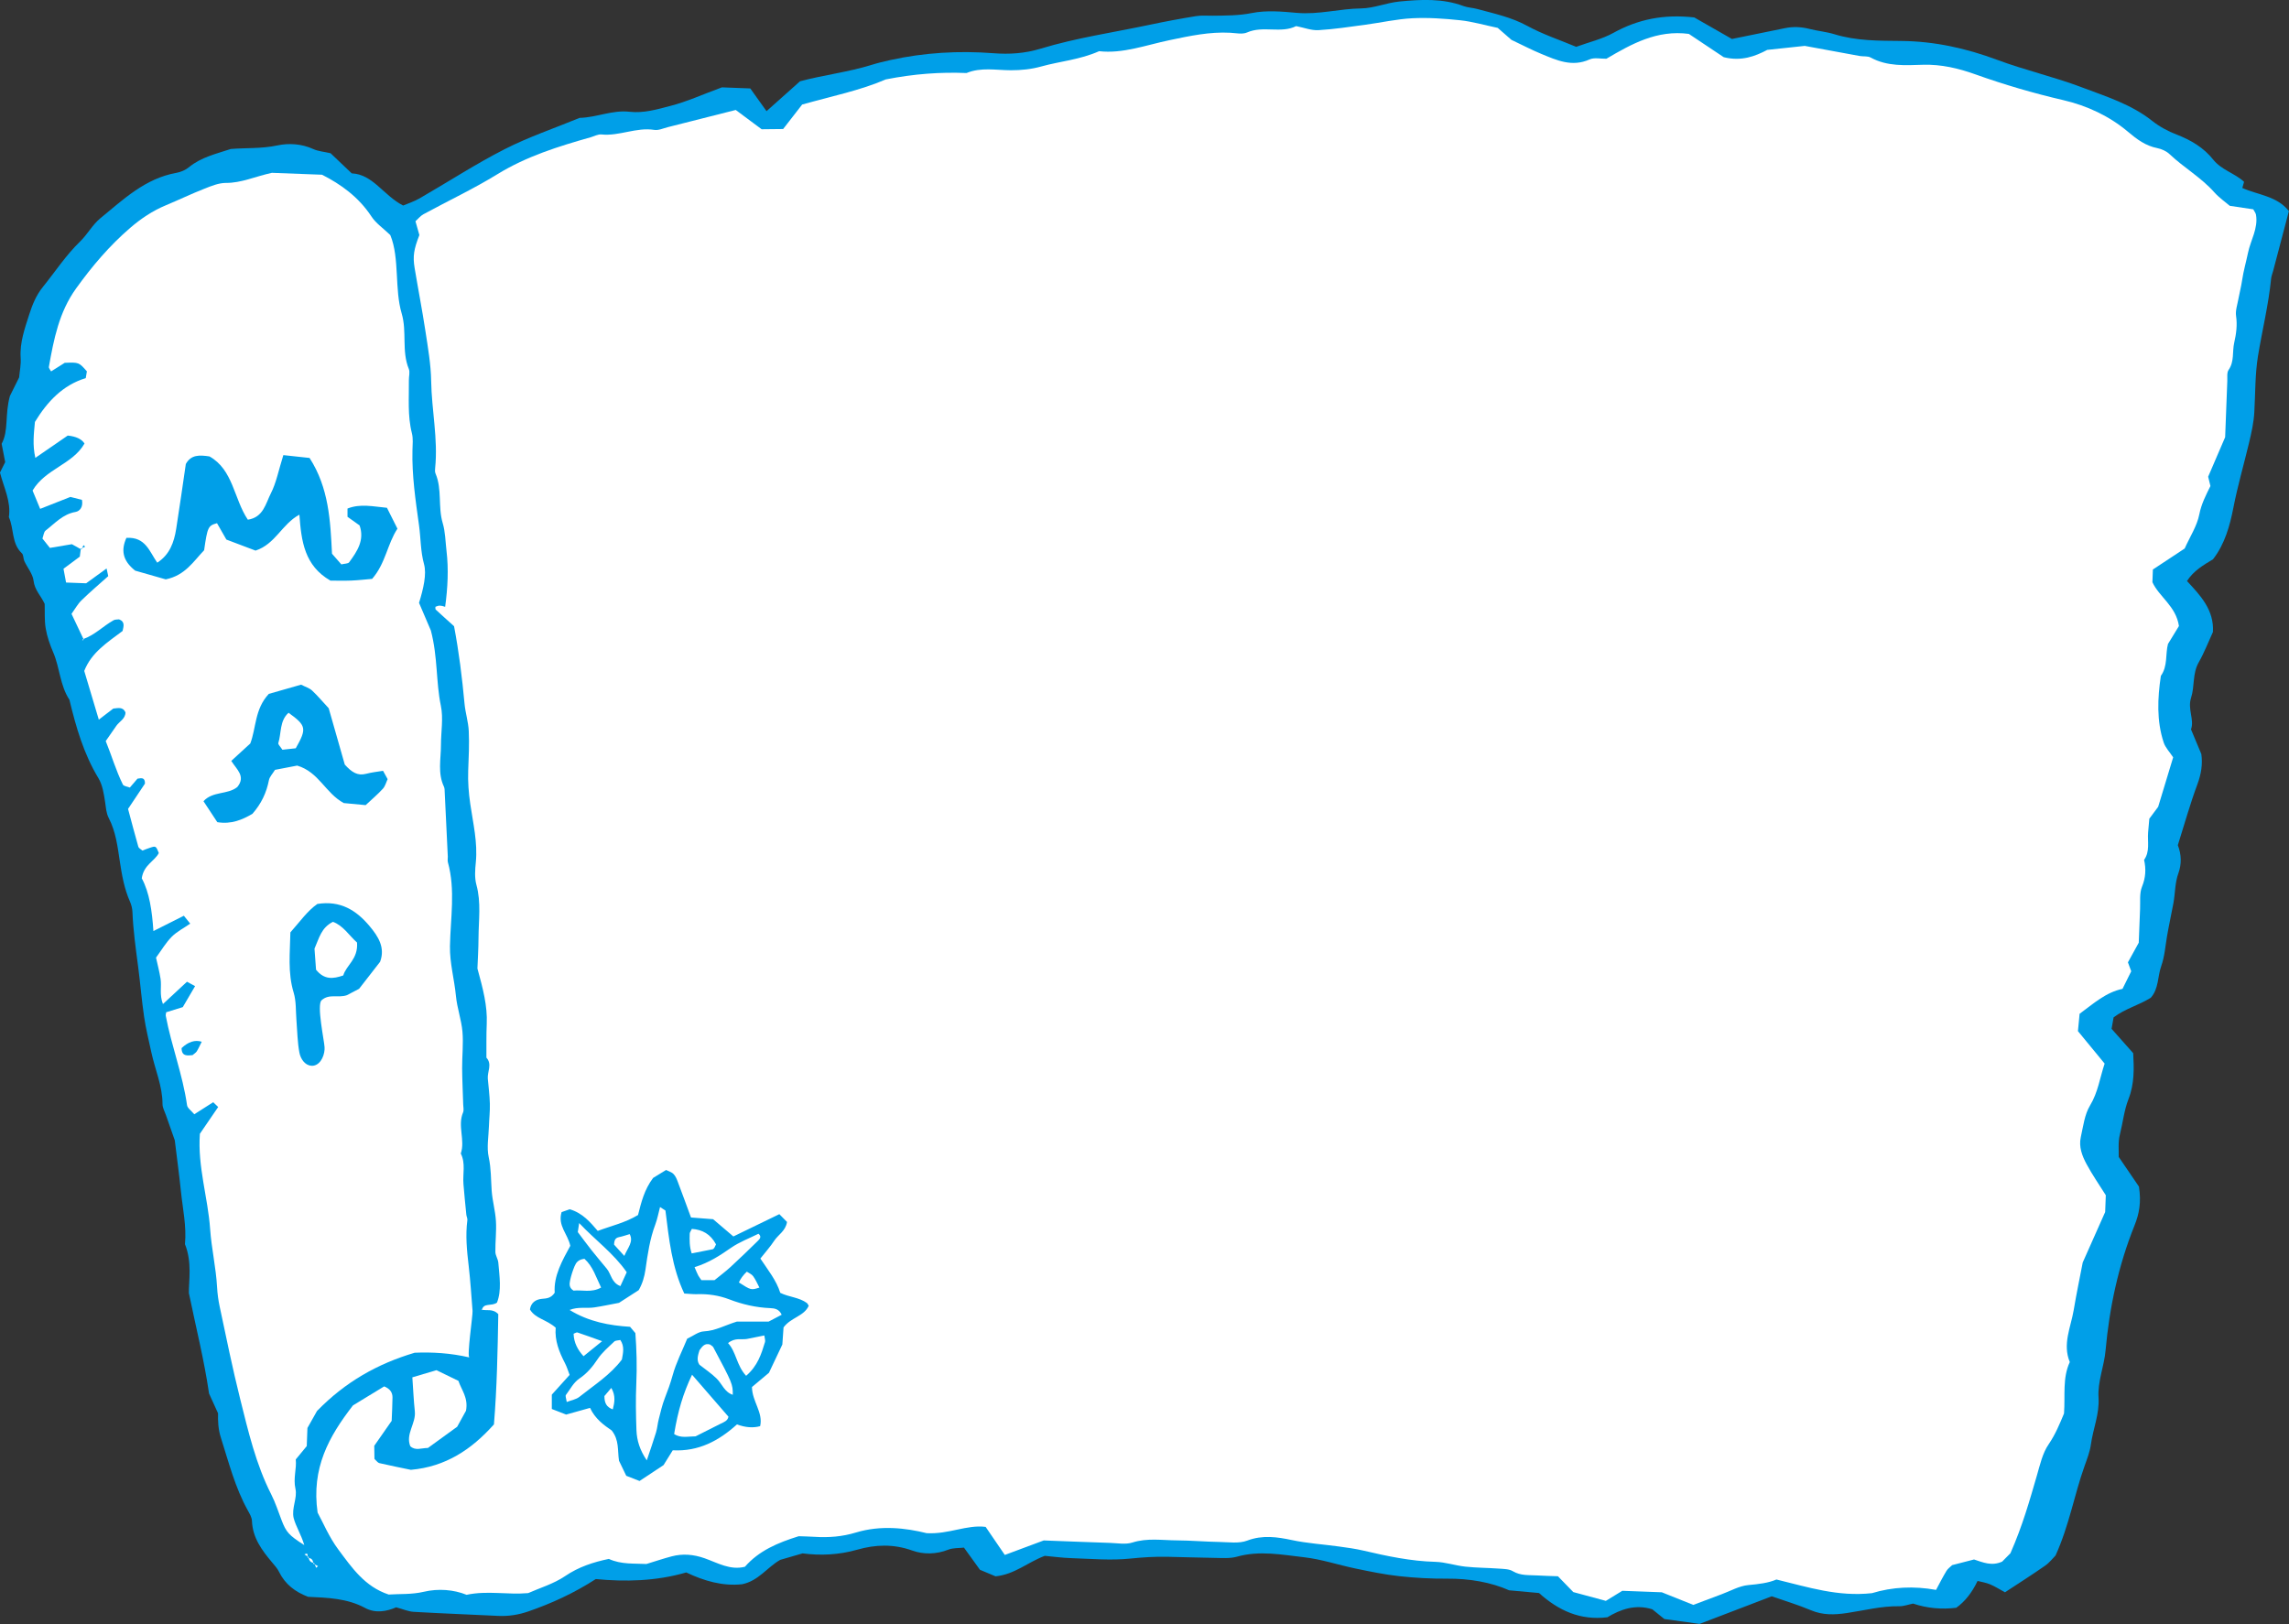 <?xml version="1.0" encoding="UTF-8"?><svg id="a" xmlns="http://www.w3.org/2000/svg" width="784.32" height="556.55" viewBox="0 0 784.32 556.55"><rect x="0" y="0" width="784.32" height="556.55" fill="#333333" stroke="none"/><defs><style>.e{fill:#fff;}.f{fill:#009fe8;}</style></defs><path class="f" d="m3.44,135.61c.78-1.58,1.92-3.88,3.12-6.28.19-2.16.67-4.42.52-6.64-.36-5.29,1.43-10.19,2.96-14.99,1.02-3.19,2.32-6.47,4.65-9.36,4.22-5.21,7.87-10.85,12.74-15.56,2.53-2.44,4.26-5.77,6.94-7.97,7.89-6.45,15.38-13.67,26.05-15.57,1.53-.27,3.17-.98,4.37-1.97,4.12-3.39,9.16-4.51,14.27-6.21,5.12-.43,10.53-.06,15.97-1.22,3.94-.84,8.3-.59,12.31,1.24,1.71.78,3.72.92,5.93,1.43,2.12,2.02,4.45,4.23,7.25,6.9,7.27.32,10.89,7.58,17.62,11.03,1.66-.71,3.77-1.39,5.65-2.47,9.72-5.6,19.15-11.75,29.12-16.84,8.25-4.21,17.11-7.2,25.7-10.73,5.76-.13,11.23-2.77,17.05-2.1,4.94.57,9.61-.85,14.19-2.04,5.55-1.44,10.84-3.86,17.51-6.32,2.18.08,5.7.22,9.72.37,1.63,2.27,3.46,4.84,5.57,7.79,3.99-3.56,7.77-6.93,11.47-10.24,8.22-2.2,16.51-3.13,24.44-5.6,2.13-.66,4.31-1.19,6.49-1.67,11.66-2.58,23.46-3.26,35.33-2.35,5.52.43,10.8.08,16.16-1.55,12.21-3.72,24.86-5.54,37.32-8.18,5.29-1.12,10.61-2.11,15.95-2.98,1.88-.31,3.85-.11,5.78-.14,4.47-.06,8.85-.02,13.37-.92,4.95-.99,10.29-.52,15.4-.06,7.46.67,14.65-1.43,22.03-1.52,4.39-.06,8.72-1.94,13.15-2.37,7.35-.71,14.76-1.12,21.93,1.56,1.48.55,3.15.58,4.69,1,5.84,1.59,11.73,2.82,17.19,5.81,5.29,2.89,11.11,4.81,16.73,7.16,4.39-1.6,8.85-2.63,12.71-4.76,8.45-4.68,17.29-6.49,27.75-5.31,3.68,2.11,8.11,4.64,12.91,7.38,5.64-1.15,11.88-2.4,18.12-3.7,2.88-.6,5.7-.45,8.55.28,2.78.71,5.7.95,8.43,1.79,7.5,2.31,15.26,2.24,22.91,2.31,11.4.1,22.26,2.52,32.79,6.44,9.59,3.58,19.57,5.84,29.14,9.47,8.37,3.17,16.89,5.79,24.07,11.49,2.48,1.97,5.4,3.54,8.36,4.68,4.91,1.89,9.28,4.49,12.53,8.58,2.86,3.59,7.44,4.68,10.58,7.62-.24.85-.41,1.45-.6,2.1,5.39,2.42,11.88,2.73,15.96,7.93-1.82,6.92-3.6,13.67-5.38,20.42-.24.92-.63,1.83-.72,2.77-.87,8.93-3.05,17.64-4.49,26.46-1.03,6.33-.89,12.85-1.26,19.28-.2,3.53-.96,6.91-1.78,10.37-1.77,7.44-3.92,14.8-5.39,22.34-1.21,6.18-2.93,12.47-6.99,17.69-3.28,1.98-6.64,3.9-8.91,7.45,4.62,4.95,9.33,9.93,8.89,17.46-1.6,3.47-2.97,7.08-4.86,10.39-2.21,3.85-1.35,8.24-2.62,12.12-1.29,3.96,1.19,7.54-.03,10.86,1.3,3.1,2.41,5.76,3.54,8.48.49,3.53-.06,6.84-1.34,10.3-2.55,6.87-4.52,13.96-6.72,20.92,1.28,3.18,1.29,6.59.23,9.49-1.26,3.46-1.11,6.96-1.75,10.41-.7,3.76-1.53,7.5-2.18,11.28-.59,3.45-.8,6.88-2.01,10.32-1.24,3.53-.8,7.65-3.54,10.76-4.04,2.56-8.84,3.75-12.76,6.75-.24,1.38-.46,2.61-.69,3.91,2.42,2.73,4.76,5.37,7.41,8.35.27,5.17.47,10.4-1.63,15.78-1.48,3.78-1.91,8.05-2.93,12.08-.69,2.72-.33,5.71-.4,7.7,2.88,4.22,5.21,7.65,6.93,10.18.83,5.41.09,9.29-1.54,13.35-5.52,13.74-8.58,28.09-9.91,42.85-.48,5.39-2.75,10.59-2.4,16.08.36,5.6-1.88,10.71-2.62,16.09-.34,2.49-1.3,4.92-2.15,7.32-3.54,9.91-5.27,20.39-9.96,30.72-.84.83-2.04,2.42-3.59,3.5-4.43,3.1-9,5.99-13.74,9.11-1.8-.98-3.39-2.01-5.11-2.73-1.37-.58-2.9-.8-4.28-1.16q-2.87,6.04-7.31,9.2c-4.95.61-9.99.18-14.78-1.44-1.65.33-3.22.94-4.77.91-6.12-.1-12.01,1.46-17.99,2.34-4.2.62-8.18.75-12.23-.96-4.39-1.85-8.98-3.23-13.44-4.79-8.45,3.23-16.81,6.43-24.72,9.46-4.19-.58-7.98-1.1-12.07-1.66-1.26-1.01-2.75-2.22-4.14-3.34-5.83-1.82-10.88,0-15.4,2.73-9.3,1.13-16.69-2.27-23.42-8.31-3.01-.27-6.19-.56-10.23-.93-6.25-2.77-13.62-4.05-21.33-3.99-5.47.04-10.96-.26-16.4-.86-4.99-.55-9.93-1.58-14.85-2.6-5.93-1.23-11.75-3.2-17.72-3.88-7.59-.86-15.25-2.37-22.97-.19-2.4.68-5.1.44-7.66.41-5.47-.06-10.95-.29-16.42-.38-4.15-.07-8.25.18-12.41.61-6.67.7-13.48.08-20.23-.14-3.2-.1-6.39-.55-9.13-.79-5.87,2.2-10.31,6.37-16.87,7.02-1.23-.52-2.98-1.25-5.34-2.24-1.54-2.14-3.4-4.71-5.48-7.6-1.67.2-3.69.05-5.38.71-4.13,1.62-8.5,1.67-12.32.3-6.42-2.3-12.62-2.08-18.86-.3-6.3,1.8-12.61,2.07-18.74,1.27-2.76.8-5.21,1.51-7.66,2.22-4.45,2.52-7.46,7.23-13.07,8.35-6.63.72-13.02-1.12-19.13-4.04-10.42,3.03-20.95,3.23-30.99,2.27-7.6,4.9-15.17,8.33-23.06,11.07-3.37,1.17-6.81,1.73-10.4,1.55-9.65-.48-19.3-.83-28.95-1.39-1.85-.11-3.66-.93-5.99-1.55-3.14,1.38-7.04,2.16-10.6.24-6.2-3.35-12.89-3.52-19.58-3.84-4.4-1.67-7.87-4.28-9.97-8.58-.55-1.13-1.45-2.12-2.27-3.1-3.54-4.2-6.78-8.5-7-14.36-.05-1.2-.79-2.44-1.41-3.55-4.37-7.86-6.54-16.49-9.24-24.97-.92-2.88-1.03-5.62-.96-8.33-1.28-2.81-2.48-5.43-3.08-6.75-1.73-11.78-4.34-21.95-6.92-34.47-.06-4.06,1.16-10.54-1.34-16.74.58-6.13-.77-12.12-1.39-18.16-.55-5.4-1.29-10.78-2.1-17.44-.73-2.09-1.91-5.41-3.07-8.74-.42-1.21-1.13-2.43-1.13-3.64,0-6.22-2.56-11.85-3.83-17.77-.87-4.05-1.88-8.08-2.48-12.17-.84-5.69-1.29-11.44-2.04-17.15-.82-6.26-1.71-12.51-1.96-18.84-.05-1.19-.38-2.44-.86-3.53-1.94-4.41-2.75-9.03-3.47-13.78-.75-5-1.37-10.16-3.76-14.76-.93-1.8-.97-3.64-1.27-5.53-.43-2.81-.88-5.86-2.31-8.22-5.04-8.35-7.68-17.51-9.92-26.85-3.25-4.91-3.28-10.92-5.53-16.18-1.13-2.63-2.11-5.41-2.59-8.21-.49-2.82-.27-5.75-.36-8.46-1.25-2.77-3.44-4.72-3.8-7.9-.26-2.34-2.12-4.49-3.17-6.77-.39-.85-.25-2.11-.84-2.67-3.62-3.41-2.65-8.4-4.46-12.4.8-5.32-1.68-9.99-3.05-15.27.43-.87.99-2,1.79-3.59-.33-1.72-.75-3.88-1.22-6.27,2.48-4.53,1.02-9.91,2.87-16.51Z"/><path class="e" d="m165.08,449.05c.59-2.77,3.25-1.23,5.21-2.64,1.64-4.17.85-8.95.46-13.68-.1-1.25-.99-2.45-1.01-3.68-.05-3.54.41-7.09.19-10.61-.21-3.48-1.21-6.91-1.46-10.4-.27-3.82-.17-7.6-1.01-11.45-.74-3.36-.04-7.05.07-10.59.08-2.58.39-5.15.32-7.72-.07-2.87-.45-5.74-.7-8.6-.21-2.4,1.59-4.94-.48-7.22.03-3.86-.06-7.73.11-11.58.27-6.19-1.29-12.03-3.19-18.97.1-2.74.35-6.6.37-10.47.03-6.07.95-12.15-.72-18.22-.66-2.41-.46-5.15-.2-7.7.67-6.8-.94-13.39-1.9-19.99-.56-3.85-.85-7.6-.71-11.46.17-4.5.4-9.02.19-13.52-.14-3.15-1.16-6.25-1.45-9.41-.82-8.89-1.92-17.74-3.59-26.54-2.1-1.89-4.22-3.78-6.29-5.71-.17-.16-.07-.62-.1-.94,1.24-.52,1.67-.54,3.34,0,.88-6.45,1.22-12.89.46-19.22-.37-3.15-.4-6.49-1.29-9.45-1.68-5.6-.15-11.57-2.47-17.01-.24-.56-.19-1.28-.12-1.91,1.01-9.99-1.21-19.83-1.37-29.78-.09-5.7-1.1-11.41-1.96-17.08-1.1-7.24-2.51-14.44-3.71-21.67-.67-4.06-.26-6.44,1.63-11.28-.4-1.4-.82-2.91-1.34-4.73.89-.8,1.69-1.84,2.75-2.41,8.43-4.59,17.15-8.69,25.32-13.71,9.98-6.14,20.9-9.53,31.99-12.67,1.22-.35,2.49-1.08,3.67-.96,6.14.64,11.91-2.54,18.1-1.56,1.47.23,3.11-.55,4.65-.94,7.72-1.94,15.44-3.9,23.26-5.89,2.95,2.2,5.74,4.28,8.88,6.61,2.26-.02,4.77-.05,7.36-.08,2.31-2.96,4.45-5.72,6.52-8.39,10.07-2.83,20.12-4.9,28.65-8.61,9.75-1.92,18.68-2.55,27.67-2.19,4.96-2.05,10.12-.96,15.2-.95,3.54,0,6.94-.33,10.43-1.3,6.44-1.79,13.22-2.3,19.8-5.23,8.1.92,16.04-2.09,24.11-3.78,6.94-1.45,13.74-2.93,20.85-2.54,1.92.11,4.12.61,5.74-.1,5.51-2.43,11.63.44,16.81-2.18,2.67.52,5.19,1.53,7.64,1.39,5.4-.31,10.77-1.15,16.15-1.87,5.35-.71,10.66-1.94,16.02-2.21,5.44-.27,10.95.11,16.39.69,4.11.43,8.15,1.62,12.87,2.61,1.45,1.27,3.38,2.95,4.71,4.11,3.84,1.82,6.95,3.45,10.17,4.78,5.32,2.2,10.58,4.64,16.6,1.92,1.62-.73,3.81-.19,5.77-.24,8.62-5.07,17.31-9.95,28.24-8.51,4.02,2.68,8.27,5.52,11.95,7.98,6.08,1.52,10.84-.34,14.92-2.5,4.73-.5,8.85-.94,12.85-1.37,6.27,1.16,12.53,2.33,18.8,3.46,1.26.23,2.75-.04,3.79.54,5.68,3.11,11.86,2.65,17.91,2.47,6.26-.19,12.21,1.23,17.88,3.26,9.93,3.55,19.95,6.48,30.24,8.87,8.03,1.87,15.73,5.42,22.2,10.89,2.99,2.53,5.98,4.76,9.95,5.54,1.52.3,3.16,1.05,4.27,2.11,4.87,4.6,10.77,7.96,15.26,13.01,1.67,1.88,3.81,3.35,5.33,4.66,3.17.47,5.68.85,8.05,1.2.4.76.83,1.28.93,1.85.8,4.68-1.84,8.71-2.74,13.06-.64,3.1-1.54,6.18-2.01,9.35-.32,2.21-.9,4.38-1.3,6.57-.34,1.89-1.04,3.86-.78,5.68.47,3.19.06,6.15-.64,9.23-.7,3.07.11,6.4-1.92,9.3-.64.92-.38,2.5-.44,3.78-.26,6.43-.5,12.85-.74,19.27-1.88,4.38-3.76,8.75-5.82,13.54.18.76.48,1.98.78,3.19-1.55,3.14-3.11,6.13-3.82,9.75-.77,3.94-3.17,7.57-5.01,11.67-3.46,2.28-7.18,4.74-10.89,7.19-.06,1.49-.1,2.76-.16,4.35,2.29,5.02,8.07,8.18,9.09,15.02-1.02,1.68-2.33,3.82-3.76,6.16-.92,3.46-.02,7.57-2.44,10.93-1.13,7.67-1.49,15.35.97,22.83.58,1.76,2.04,3.24,3.25,5.08-1.61,5.3-3.26,10.75-5.14,16.96-.66.89-1.81,2.44-3.03,4.07-.14,1.54-.3,3.14-.42,4.73-.24,3.16.69,6.49-1.37,9.38.7,3.15.56,6.07-.72,9.21-.92,2.26-.54,5.07-.66,7.64-.18,3.85-.3,7.71-.45,11.54-1.25,2.28-2.48,4.51-3.71,6.73.34.92.67,1.82,1.13,3.06-.87,1.74-1.85,3.72-2.99,6.03-5.66,1.16-9.93,5.04-14.7,8.54-.17,1.75-.35,3.66-.57,5.94,2.97,3.62,6.01,7.31,9.15,11.13-1.63,4.83-2.25,9.81-5,14.35-1.89,3.12-2.34,7.17-3.17,10.86-.74,3.3.46,6.42,1.97,9.23,1.97,3.67,4.37,7.11,6.6,10.67-.07,1.96-.15,3.89-.22,5.76-2.5,5.63-4.97,11.18-7.69,17.29-.96,5.02-2.14,10.64-3.09,16.3-.99,5.89-3.9,11.66-1.34,17.82-2.56,5.49-1.53,11.38-1.98,17.63-1.39,3.32-2.88,7.06-5.28,10.57-2.1,3.06-2.96,7.05-4.03,10.73-2.5,8.58-4.9,17.18-9.06,26.6-.38.38-1.73,1.74-2.83,2.86-3.59,1.63-6.58.26-9.63-.73-2.46.64-4.93,1.27-7.49,1.93-.65.64-1.51,1.21-1.98,2.01-1.29,2.15-2.43,4.4-3.55,6.48q-11.44-2.07-21.96,1.12c-11.68,1.28-21.82-2.04-32.73-4.68-2.71,1.19-6.13,1.59-9.65,1.91-3.08.28-6.03,1.99-9.02,3.1-3.28,1.21-6.55,2.46-9.81,3.69-3.68-1.47-7.22-2.89-10.8-4.32-4.5-.17-9-.34-13.53-.51-1.94,1.19-3.83,2.34-5.64,3.45-3.56-.96-6.93-1.87-11.15-3.01-1.38-1.42-3.38-3.48-5.27-5.42-2.53-.1-4.78-.14-7.02-.28-2.86-.18-5.74.16-8.45-1.46-1.28-.77-3.09-.76-4.68-.88-3.85-.28-7.73-.27-11.57-.68-3.46-.37-6.87-1.56-10.32-1.65-8.38-.22-16.51-1.95-24.58-3.84-2.83-.66-5.62-1.03-8.46-1.42-5.38-.75-10.77-1.06-16.15-2.21-4.83-1.03-10.01-1.8-15.22.19-2.84,1.09-6.37.52-9.58.47-4.83-.08-9.66-.51-14.48-.54-5.1-.03-10.2-.89-15.32.74-2.34.74-5.11.2-7.68.12-7.72-.25-15.44-.57-22.68-.84-4.66,1.74-8.84,3.3-13.34,4.97-2.13-3.11-4.26-6.25-6.57-9.62-6.56-.81-12.51,2.58-20.2,2.16-7.12-1.77-15.71-2.81-24.22-.23-4.73,1.44-9.39,1.79-14.21,1.48-1.92-.12-3.85-.15-5.42-.21-7.2,2.25-13.61,4.95-18.43,10.47-5.07,1.28-9.36-1.35-13.81-2.91-3.76-1.32-7.48-1.66-11.3-.65-2.77.73-5.49,1.65-8.64,2.61-4.04-.23-8.59.23-12.88-1.74-5.31,1.1-10.31,2.72-14.98,5.89-3.92,2.66-8.68,4.06-12.66,5.83-7.18.63-13.96-.94-21.1.58-4.42-1.79-9.71-2.2-14.64-1.04-4.22.99-8.26.69-12.06.95-8.23-2.72-12.65-9.28-17.22-15.39-3.22-4.31-5.34-9.44-7.13-12.7-2.17-15.23,3.82-26.02,12.12-36.73,3.23-1.97,7.06-4.3,10.69-6.51,2.01.81,2.87,2.08,2.85,3.82-.02,2.58-.18,5.15-.28,7.98-1.88,2.69-3.89,5.57-5.97,8.56.03,1.55.05,3.13.07,4.49.72.65,1.13,1.32,1.67,1.44,3.73.86,7.48,1.61,10.81,2.3,11.9-1.06,20.77-6.94,28.46-15.57,1.04-12.54,1.27-25.36,1.49-37.78-1.95-2.05-4.05-1.04-5.83-1.58l.2.26Z"/><path class="e" d="m27.9,188.32c-1.11-.62-2.23-1.24-3.27-1.82-2.52.42-4.97.84-7.53,1.27-.98-1.23-1.76-2.2-2.56-3.21.39-1.04.45-2.24,1.08-2.73,3.18-2.47,5.9-5.62,10.24-6.38,1.49-.26,2.7-1.71,2.22-4.14-1.27-.32-2.76-.7-3.96-1.01-3.61,1.42-6.85,2.7-10.36,4.09-.98-2.35-1.82-4.38-2.6-6.28,4.4-7.46,13.7-8.92,17.8-16.11q-1.45-2.29-5.75-2.73c-3.31,2.28-6.96,4.79-11.1,7.64-1.01-4.44-.52-8.24-.14-12.32,4.17-6.85,9.51-12.63,17.41-15,.18-1.1.28-1.72.39-2.33-2.71-3.08-2.7-3.12-7.59-2.92-1.43.9-3.05,1.92-4.67,2.94-.28-.55-.84-1.11-.76-1.56,1.69-9.44,3.45-18.71,9.33-26.88,5.49-7.63,11.45-14.66,18.56-20.77,3.69-3.17,7.65-5.83,12.15-7.7,4.44-1.85,8.78-3.94,13.25-5.7,2.36-.93,4.91-1.99,7.36-1.98,5.3.03,9.97-2.19,15.76-3.46,4.96.19,10.74.41,17.19.65,6.4,3.25,12.53,7.62,16.93,14.32,1.53,2.34,4.04,4.03,6.45,6.35,1.68,4.03,1.98,8.78,2.25,13.59.24,4.46.41,9.07,1.66,13.31,1.85,6.26-.08,12.88,2.44,18.99.45,1.1,0,2.55.02,3.84.08,6.08-.5,12.17,1.04,18.2.46,1.83.24,3.85.19,5.78-.22,8.69,1.06,17.23,2.25,25.8.61,4.43.5,8.9,1.72,13.31.92,3.34-.18,8.3-1.72,13.23,1.49,3.48,3,7.01,4.06,9.49,2.4,9.17,1.71,17.58,3.42,25.78.9,4.31.03,8.98.03,13.48,0,4.77-1.17,9.63,1.03,14.26.26.55.23,1.26.26,1.9.36,7.35.72,14.7,1.06,22.05.03.64-.14,1.33.03,1.93,2.63,9.52.88,19.17.71,28.75-.1,5.85,1.51,11.39,2.05,17.11.39,4.1,1.87,8.11,2.23,12.21.36,4.14-.14,8.35-.11,12.53.03,4.16.25,8.32.37,12.48.03.89.27,1.9-.05,2.66-1.97,4.63.79,9.48-.78,14.09,1.71,3.37.62,6.98.91,10.47.28,3.5.64,7,.99,10.5.06.63.43,1.27.35,1.87-.69,5.21-.16,10.46.45,15.65.6,5.16.92,10.31,1.33,15.46.12,1.48-2.03,15.7-1.07,15.93-6.57-1.52-12.79-1.86-18.76-1.61-12.73,3.78-23.73,9.97-33.46,19.95-.84,1.49-2.08,3.7-3.29,5.84-.08,2.06-.15,3.99-.23,6.2-1.06,1.28-2.27,2.76-3.77,4.58.36,3.14-.93,6.42-.1,10.08.71,3.17-1.4,6.57-.62,10.01.78,2.95,2.56,5.6,3.64,9.26-5.3-3.37-6.2-4.43-7.76-8.49-1.15-2.98-2.12-6.05-3.56-8.88-5.26-10.35-7.84-21.5-10.64-32.68-2.63-10.53-4.79-21.14-7.04-31.74-.46-2.17-.76-4.41-.88-6.63-.37-6.7-1.92-13.27-2.38-19.9-.76-10.85-4.33-21.38-3.51-32.64,2.02-2.96,4.16-6.09,6.27-9.17-.62-.6-1.03-.99-1.71-1.64-2,1.28-4.08,2.6-6.48,4.13-1.03-1.25-2.34-2.1-2.48-3.12-1.48-10.44-5.34-20.31-7.29-30.63-.06-.3.07-.62.14-1.21,1.63-.51,3.37-1.04,5.69-1.76,1.23-2.09,2.65-4.52,4.22-7.2-1.09-.59-1.83-.99-2.78-1.5-2.64,2.45-5.2,4.83-8.23,7.64-1.27-3.19-.41-6-.82-8.64-.38-2.49-1.05-4.94-1.56-7.26,1.91-2.6,3.38-5.14,5.38-7.15,1.76-1.77,4.11-2.96,6.34-4.5-.75-.93-1.32-1.65-2.18-2.71-3.33,1.67-6.62,3.33-10.43,5.25-.46-6.92-1.36-13.21-3.99-18.08.68-4.65,4.38-5.82,5.84-8.66-1-2.45-1-2.47-3.04-1.8-.9.29-1.77.65-2.58.96-.56-.5-1.25-.82-1.39-1.29-1.22-4.28-2.35-8.59-3.53-12.99,2-3,3.94-5.9,5.79-8.67.06-2.24-1.3-1.89-2.56-1.69-.82.95-1.63,1.9-2.61,3.04-.84-.34-2.11-.45-2.4-1.04-2.4-4.85-3.88-10.04-5.87-14.89,1.46-2.1,2.54-3.66,3.63-5.22,1.07-1.53,3.12-2.4,3.14-4.62-.89-1.98-2.56-1.44-4.18-1.3-1.46,1.12-2.97,2.27-4.96,3.8-1.74-5.82-3.38-11.3-4.99-16.7,2.52-6.43,8.05-9.84,13.14-13.69.33-1.55.93-3.18-1.22-3.98-.62.09-1.33.01-1.84.29-3.59,1.99-6.48,5.11-10.46,6.47l.23.24c-1.36-2.87-2.73-5.74-4.21-8.88,1.2-1.66,2.11-3.37,3.43-4.65,2.98-2.91,6.17-5.61,9.15-8.28-.2-.92-.33-1.52-.57-2.63-2.34,1.7-4.54,3.3-7,5.08-2.01-.08-4.23-.16-6.88-.26-.28-1.52-.56-3.01-.88-4.72,1.92-1.43,3.7-2.75,5.59-4.16.1-.83.22-1.78.34-2.72l.26.27Z"/><path class="e" d="m146.61,496.22c-2.32.03-4.26,1.04-6.03-.6-1.69-4.21,2-7.8,1.56-11.95-.4-3.75-.56-7.54-.85-11.65,2.67-.79,5.35-1.59,8.25-2.45,2.55,1.24,5.11,2.48,7.53,3.65,1.11,3.25,3.43,5.79,2.61,10.23-.75,1.37-1.97,3.59-3.03,5.5-3.41,2.47-6.5,4.71-10.03,7.28Z"/><path class="e" d="m28.43,219.03c-.28.51-.57,1.01-.26.46-.57.26-.04.02.49-.22l-.23-.24Z"/><path class="e" d="m105.75,533.6c-.48-.3-.96-.6-1.44-.9,1.68-.86.82.74,1.14,1.19,0,0,.29-.29.29-.29Z"/><path class="e" d="m105.46,533.89c1.28.05,1.87.74,1.87,2l.29-.28c-1.24-.1-1.76-.85-1.87-2l-.29.29Z"/><path class="e" d="m107.33,535.89c.54.28,1.08.55,1.63.82-.21.2-.41.39-.62.59-.24-.56-.48-1.13-.72-1.69l-.29.28Z"/><path class="f" d="m65.96,361.6c-1.75.17-3.73.48-3.74-2.41q3.46-3.27,6.9-2.18c-.56,1.11-1.05,2.24-1.69,3.28-.31.5-.9.82-1.46,1.31Z"/><path class="f" d="m27.9,188.32c.24-.5.48-1,.72-1.49.19.18.37.35.56.53-.51.23-1.02.46-1.54.7l.26.27Z"/><path class="f" d="m190.4,455c-3.21-2.84-6.97-3.09-8.82-6.25.37-2.29,1.89-3.41,4.09-3.63,1.53-.16,3.07-.11,4.4-2.1-.41-5.76,2.6-11.03,5.34-16.07-.84-4.05-4.4-6.9-2.98-11.55.83-.29,1.95-.69,2.79-.98,4.45,1.32,7.04,4.45,9.6,7.42,4.68-1.76,9.41-2.79,13.8-5.45,1.09-4.28,2.14-8.71,5.18-12.72,1.18-.72,2.69-1.65,4.43-2.71.82.42,1.85.69,2.52,1.35.68.67,1.1,1.67,1.45,2.59,1.52,3.99,2.97,8.01,4.57,12.34,2.39.19,4.87.38,7.58.59,2.21,1.88,4.51,3.84,6.94,5.91,5.21-2.53,10.4-5.05,15.75-7.64,1.05,1.07,1.89,1.92,2.63,2.67-.48,3.1-3.02,4.35-4.37,6.42-1.36,2.08-3.05,3.94-4.76,6.12,2.6,3.93,5.48,7.46,6.82,11.75,2.99,1.49,6.43,1.51,9.13,3.49.19.14.28.41.62.93-1.58,3.62-6.14,4.01-8.63,7.43-.11,1.56-.25,3.56-.41,5.86-1.5,3.17-3.13,6.59-4.59,9.69-2.2,1.85-4.1,3.44-5.82,4.88.05,4.96,3.9,8.71,2.8,13.41q-3.6,1.01-7.94-.6c-6.18,5.59-13.13,9.35-22,8.87-.96,1.55-1.88,3.02-3.16,5.08-2.41,1.59-5.34,3.53-8.22,5.44-1.69-.66-3.08-1.21-4.55-1.78-.91-1.88-1.78-3.68-2.49-5.16-.54-3.6.12-7.06-2.5-10.37-2.61-1.78-5.7-4-7.42-7.74-2.68.75-5.29,1.48-8.19,2.29-1.44-.56-3.07-1.19-4.91-1.91v-4.92c1.79-1.98,3.82-4.22,6.1-6.76-.5-1.29-.91-2.71-1.58-4-2-3.85-3.58-7.8-3.19-12.19Zm34.4,35.83c.44-1.44.53-2.97.91-4.43.63-2.44,1.18-4.92,2.09-7.25,1.01-2.58,1.94-5.13,2.68-7.83,1.19-4.32,3.29-8.39,4.99-12.54,2.07-.96,3.86-2.43,5.71-2.51,3.95-.18,7.24-2.11,11.34-3.36h10.86c1.57-.82,3.02-1.59,4.46-2.34-.89-1.97-2.4-2.21-3.95-2.27-4.84-.2-9.49-1.27-13.99-3-3.61-1.38-7.31-1.91-11.15-1.78-1.24.04-2.48-.12-4.28-.22-4.28-9.03-5.25-18.77-6.46-28.45-.64-.41-1.22-.79-1.85-1.19-.55,2.08-.91,4.08-1.61,5.95-1.88,4.98-2.64,10.22-3.37,15.42-.37,2.59-1.06,4.89-2.33,7.11-2.32,1.5-4.65,3-6.75,4.35-3,.56-5.7,1.15-8.42,1.56-2.72.41-5.57-.31-8.51.88,6.58,4.04,13.65,5.34,20.72,5.77.71.84,1.19,1.41,1.82,2.16.43,5.67.58,11.48.32,17.32-.24,5.31-.14,10.65.05,15.97.13,3.5,1.16,6.82,3.54,10.32,1.21-3.63,2.27-6.6,3.18-9.62Zm22.24-2.97c1.08-.54,2.3-.93,2.56-2.35-4.13-4.77-8.24-9.51-12.47-14.39-3.05,6.41-4.82,12.32-6.14,20.32,2.25,1.52,4.8.81,7.35.8,2.85-1.44,5.77-2.91,8.69-4.38Zm-36.58-28.09c-1.99,1.91-4.18,3.74-5.68,6.01-1.7,2.59-3.66,4.9-6.12,6.56-2.23,1.5-3.24,3.75-4.74,5.7-.29.38.12,1.31.27,2.43,1.65-.64,3.22-.88,4.29-1.73,5.09-4.05,10.67-7.56,14.61-12.82.42-2.31.95-4.51-.54-6.7-.74.18-1.65.12-2.1.55Zm28.77-22.69c.35.63.81,1.2,1.1,1.63h4.51c1.98-1.62,3.81-2.97,5.47-4.5,3.15-2.9,6.24-5.88,9.29-8.88.64-.63,1.54-1.48.29-2.52-3.16,1.58-6.55,2.83-9.42,4.83-3.72,2.58-7.45,5.07-12.48,6.62.65,1.5.9,2.19,1.25,2.82Zm22.89,22.91c.19-.61-.12-1.38-.23-2.32-2.13.43-4.02.83-5.92,1.19-1.93.37-4.06-.57-6.5,1.43,2.83,3.08,2.9,7.67,6.19,11.21,3.96-3.41,5.22-7.47,6.45-11.52Zm-63.67-40.85c-.21,1.39-.35,2.3-.47,3.1,1.65,2.19,3.13,4.21,4.68,6.17,1.72,2.17,3.51,4.28,5.27,6.41,1.5,1.82,1.58,4.78,4.65,5.93.8-1.75,1.5-3.27,2.17-4.75-4.53-6.53-10.75-10.96-16.3-16.85Zm45.98,42.6c-.22-.41-.74-.64-1.13-.96-1.87-.59-2.72.73-3.62,1.95-.51,1.68-1.11,3.36-.03,4.96,2.03,1.6,4.13,3,5.9,4.74,1.87,1.83,2.7,4.68,5.54,5.57-.01-3.69-.07-3.86-6.67-16.27Zm-47.52-27.89c-.67,1.6-1.22,3.28-1.57,4.97-.24,1.16-.41,2.51,1.18,3.48,2.85-.32,6.1.83,9.45-1.05-1.75-3.53-2.73-7.16-5.71-9.85-2.15.24-2.87,1.33-3.34,2.45Zm40.16-12.71c-.37.78-.73,1.21-.74,1.65-.06,2.21-.12,4.43.68,6.76,2.47-.48,4.82-.94,7.17-1.42.21-.04.41-.28.56-.47.14-.18.21-.42.6-1.21-1.88-3.53-4.69-5.05-8.26-5.3Zm-30.76,38.49c-3.39-1.21-5.91-2.14-8.47-2.99-.29-.1-.73.24-1.3.44.1,3.08,1.45,5.59,3.41,7.7,2.04-1.65,3.94-3.19,6.36-5.15Zm53.9-18.37c-.7-1.32-1.28-2.72-2.15-3.91-.51-.7-1.48-1.07-2.16-1.54q-1.85,1.73-2.72,3.69c4.18,2.69,4.19,2.66,7.03,1.76Zm-48.11-17.28c-1.21.24-1.63.96-1.69,2.56.94,1.03,2.1,2.32,3.51,3.87,1.22-2.91,3.23-4.84,1.84-7.47-1.25.36-2.43.79-3.65,1.03Z"/><path class="e" d="m209.96,483c-2.08-.75-2.87-2.12-2.86-4.57.5-.59,1.27-1.49,2.36-2.78,1.57,2.73,1.11,4.98.51,7.35Z"/><path class="f" d="m97.08,155.97c3.31.36,6.14.67,8.99.97,6.62,10.26,7.13,21.54,7.69,32.82,1.16,1.32,2.24,2.56,3.2,3.66,1.15-.29,2.29-.22,2.67-.72,2.76-3.74,5.35-7.6,3.58-12.64-1.37-.97-2.71-1.93-4.14-2.95v-2.83c4.38-1.75,8.82-.69,13.52-.26,1.23,2.46,2.33,4.65,3.59,7.16-3.49,5.31-4.04,11.88-8.67,17.2-2.23.19-4.69.48-7.16.58-2.51.1-5.03.02-7.13.02-8.9-5.13-9.97-13.49-10.63-22.6-5.97,3.19-8.2,10.08-15.03,12.31-3.05-1.15-6.51-2.46-9.99-3.78-1.16-2.02-2.18-3.81-3.21-5.61-3.05.83-3.27,1.31-4.42,9.27-3.65,3.8-6.49,8.62-13.15,9.98-3.18-.91-7.16-2.05-10.47-2.99-4.45-3.52-4.84-7.15-3.01-11.23,6.57-.41,7.89,4.68,10.57,8.5,4.27-2.74,5.76-6.99,6.49-11.58,1.18-7.41,2.21-14.85,3.3-22.23,1.78-3.25,4.67-3.12,8.11-2.6,8.15,4.57,8.34,14.55,13.14,21.68,5.33-.79,6.12-5.57,7.89-9.03,1.86-3.63,2.62-7.83,4.28-13.11Z"/><path class="f" d="m92.1,237.8c3.33-.95,7.32-2.09,11.07-3.16,1.53.79,2.84,1.16,3.73,1.98,1.85,1.72,3.48,3.67,5.73,6.1,1.79,6.26,3.76,13.17,5.51,19.31,2.39,2.64,4.39,3.92,7.28,3.16,1.98-.52,4.04-.73,5.83-1.03.73,1.32,1.11,2.01,1.57,2.85-.5,1.05-.81,2.38-1.61,3.27-1.69,1.87-3.64,3.5-5.92,5.64-2.54-.24-5.42-.51-7.51-.71-6.35-3.49-8.5-10.63-15.95-12.84-2.05.39-4.89.94-7.6,1.46-.84,1.37-1.85,2.37-2.08,3.53-.84,4.27-2.58,8.03-5.65,11.53-3.43,2.02-7.22,3.67-12.04,2.87-1.53-2.33-3.11-4.73-4.73-7.18,3.17-3.51,8.23-2.17,11.57-4.85,3.03-3.68-.23-6.03-2.05-8.97,2.15-1.97,4.31-3.95,6.51-5.96,2.06-5.37,1.47-11.75,6.33-16.98Zm6.77,6.47c-3.11,2.79-2.41,6.89-3.5,10.37-.15.48.76,1.3,1.39,2.3,1.46-.16,3.09-.34,4.58-.5,3.84-6.78,3.63-7.77-2.47-12.17Z"/><path class="f" d="m106.66,365.23c-2.16-.14-3.65-2.32-4.06-4.45-.68-3.54-.74-7.57-1.03-11.19-.25-3.14-.05-6.44-.94-9.39-2.11-6.93-1.24-13.84-1.13-20.67,3.23-3.62,5.84-7.39,9.25-9.74,7.94-1.26,13.36,2.2,17.87,7.58,3,3.57,5.43,7.38,3.62,12.24-2.45,3.15-4.8,6.17-7.2,9.26-1.46.76-3.01,1.57-4.16,2.18-3.01,1.06-6.07-.61-8.69,1.74-1.74,1.56.92,13.9,1.02,16.08.01.27.01.54,0,.82-.18,2.76-1.86,5.73-4.54,5.56Zm7.42-49.31c-4.02,1.99-4.72,5.58-6.32,9.19.17,2.29.37,5.03.53,7.22,2.86,3.52,5.83,3.16,9.33,1.96.99-3.49,5.15-5.56,4.72-11.27-2.75-2.47-4.76-5.83-8.26-7.1Z"/></svg>